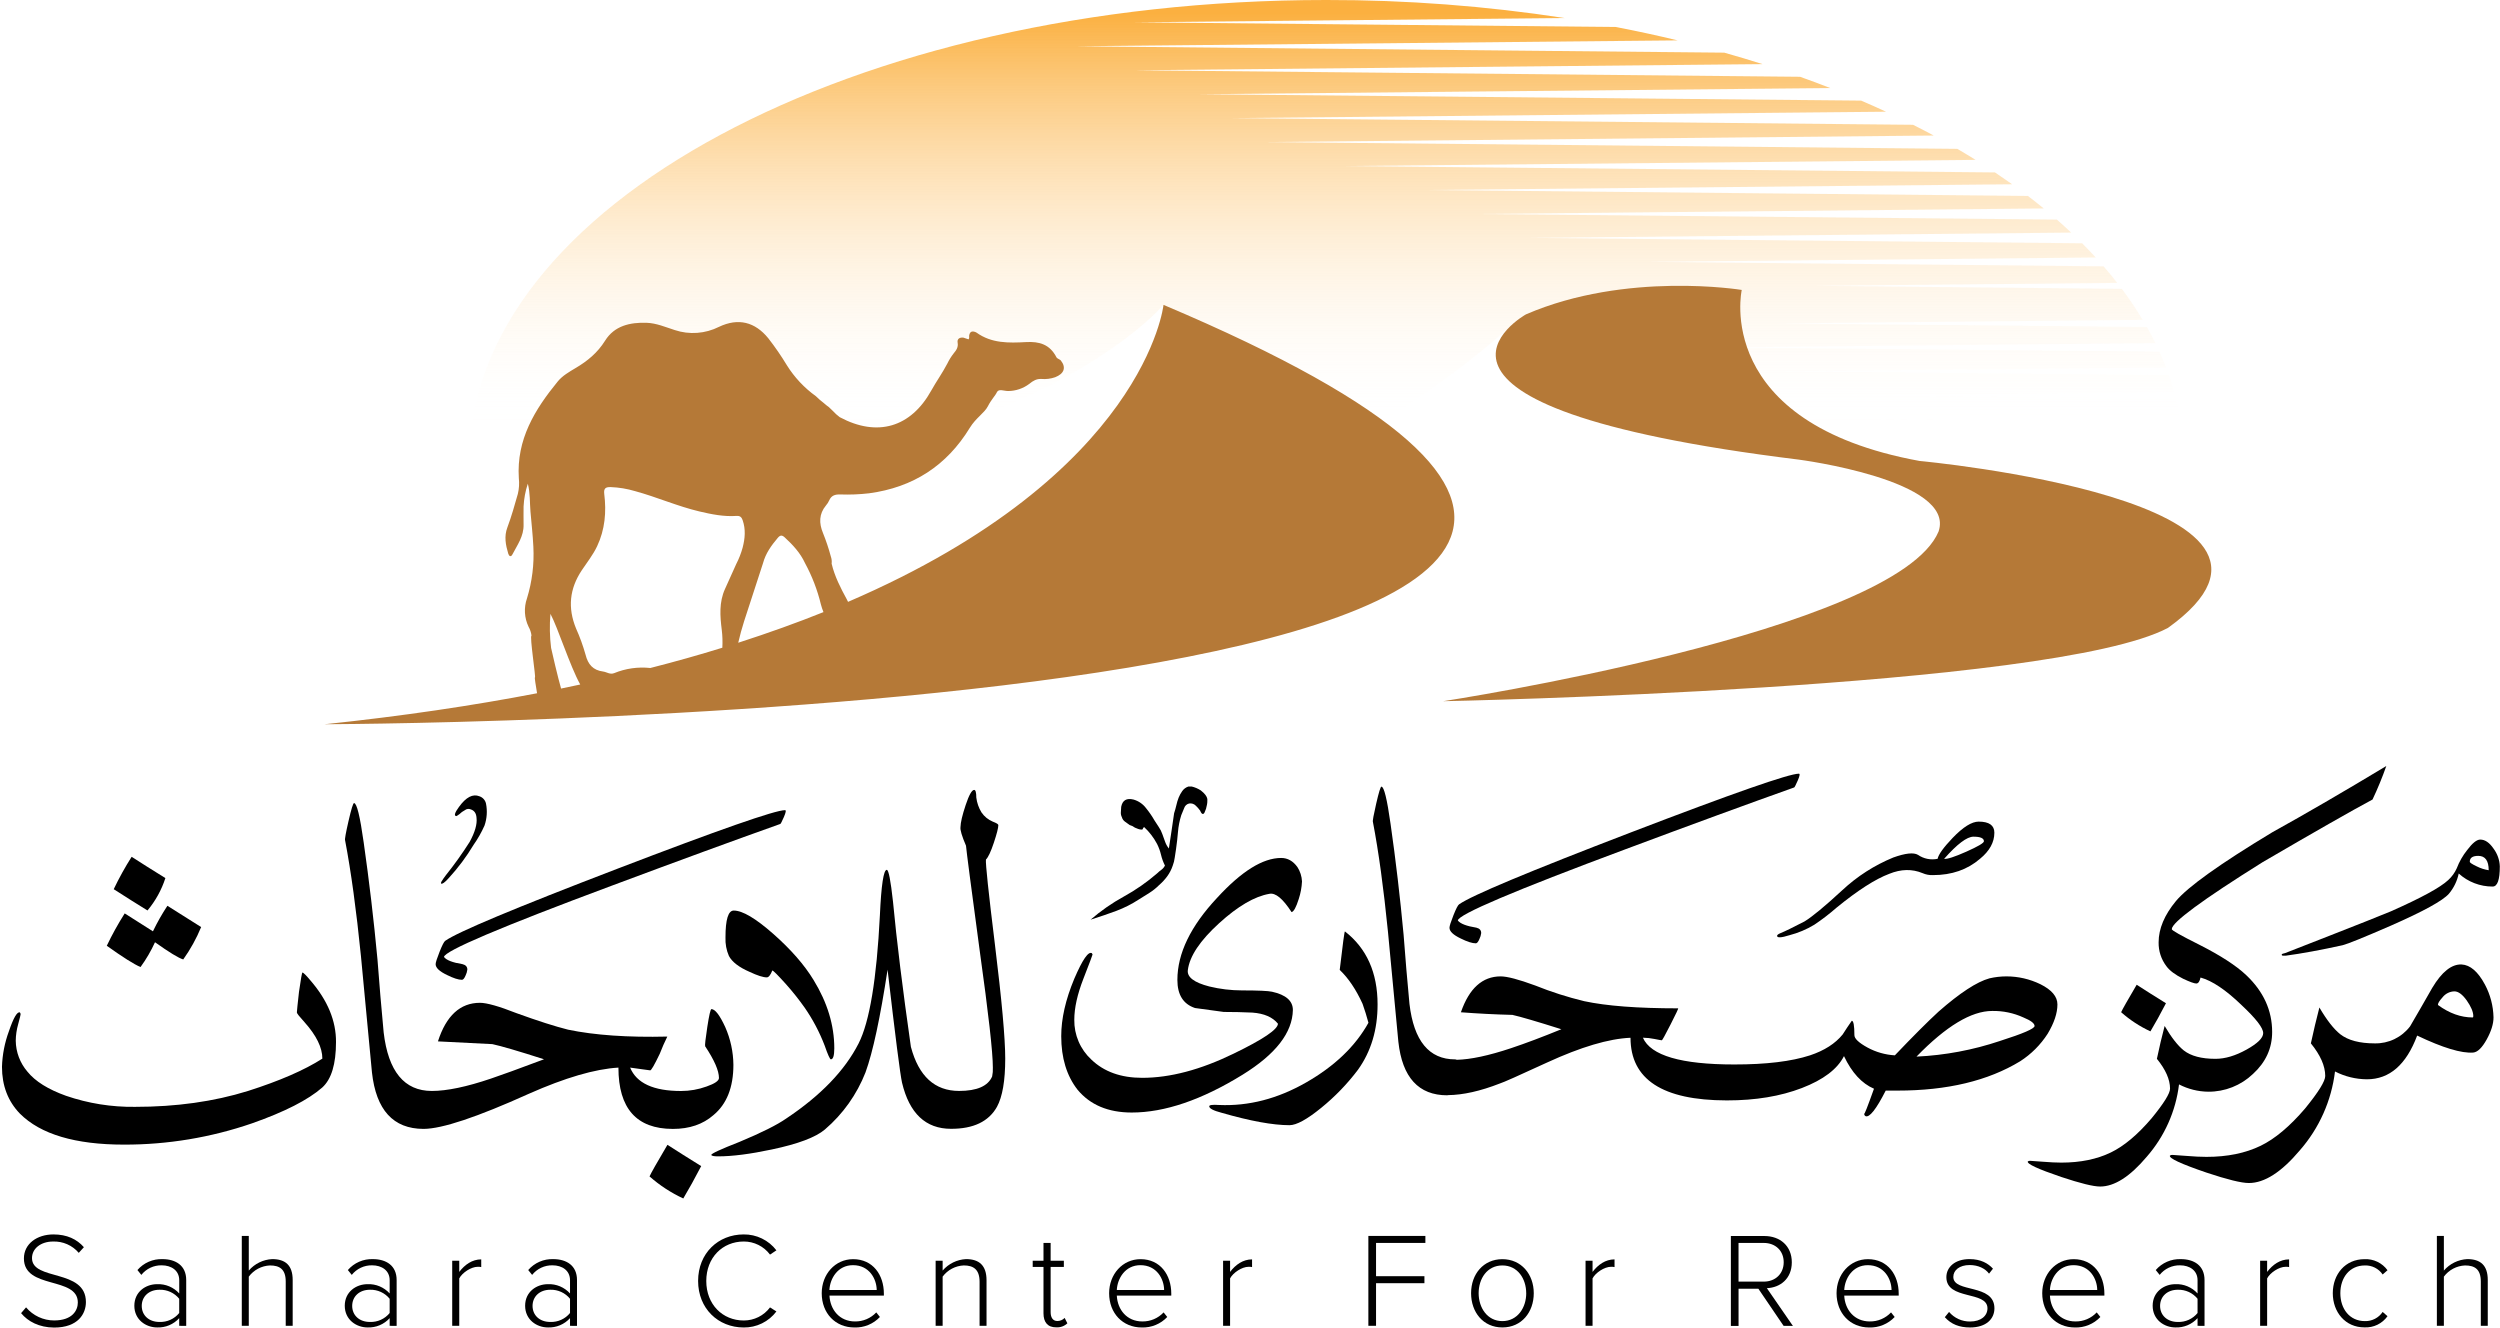 <svg width="1175" height="624" viewBox="0 0 1175 624" fill="none" xmlns="http://www.w3.org/2000/svg">
<path fill-rule="evenodd" clip-rule="evenodd" d="M996.52 242.16L1023.46 241.9C1024.22 238.43 1024.8 234.9 1025.26 231.42L972.34 230.9L1025.4 230.38C1025.78 227.12 1026.01 223.83 1026.13 220.53L934.85 219.64L1026.17 218.75C1026.17 217.99 1026.23 217.23 1026.23 216.47C1026.23 214.18 1026.14 211.9 1026.01 209.63L897.36 208.37L1025.85 207.1C1025.62 204.213 1025.29 201.343 1024.85 198.49L881.79 197.09L1024.39 195.69C1023.9 192.897 1023.3 190.117 1022.6 187.35L866.71 185.82L1021.81 184.3C1021.07 181.63 1020.23 178.98 1019.32 176.3L836.05 174.51L1018.05 172.73C1017.05 170.22 1016.05 167.73 1014.93 165.27L808.41 163.27L1013.05 161.27C1011.8 158.73 1010.47 156.207 1009.05 153.7L836.05 152.01L1007.05 150.33C1004.04 145.309 1000.78 140.445 997.27 135.76L853.1 134.35L995.1 132.96C993.06 130.34 990.92 127.747 988.68 125.18L774.51 123.08L984.99 121.02C982.93 118.78 980.807 116.557 978.62 114.35L719.31 111.81L973.46 109.32C971.273 107.26 969.027 105.223 966.72 103.21L693.85 100.58L960.54 97.97C958.12 95.97 955.643 94.01 953.11 92.09L669.66 89.31L945.72 86.61C943.053 84.73 940.36 82.873 937.64 81.04L632.17 78.04L928.53 75.14C925.72 73.39 922.84 71.66 919.93 69.96L594.68 66.77L908.85 63.7C905.67 61.987 902.43 60.303 899.13 58.65L579.13 55.51L886.44 52.51C882.6 50.73 878.697 48.99 874.73 47.29L564.05 44.29L860.24 41.39C855.58 39.57 850.86 37.8 846.05 36.09L533.4 33.03L828.4 30.14C822.507 28.267 816.507 26.47 810.4 24.75L505.7 21.75L788.46 18.98C778.987 16.687 769.32 14.59 759.46 12.69L533.37 10.48L735.37 8.48C698.309 2.788 660.865 -0.047 623.37 3.02253e-05C400.9 3.02253e-05 220.55 96.91 220.55 216.46C220.557 221.752 220.918 227.037 221.63 232.28C470.63 235.07 546.83 143.28 546.83 143.28L557.67 193.68L557.5 194.38C562.084 197.395 566.409 200.787 570.43 204.52C570.43 204.52 590.72 209.98 615.43 216.11C669.54 191.75 713.02 150.55 713.02 150.55C713.02 150.55 789.38 189.86 825.02 200.15L831.37 198.79L841.14 202.74C854.68 203.57 871.66 212.74 888.23 221.87C927.79 238 974.33 257.15 979.37 260.03C983.25 262.25 998.68 265.03 1014.91 267.54C1018.57 259.475 1021.39 251.058 1023.34 242.42L996.52 242.16Z" fill="url(#paint0_linear)"/>
<path d="M152.62 340.41C151.71 340.42 151.65 340.41 152.62 340.41V340.41Z" fill="url(#paint1_linear)"/>
<path d="M546.85 143.29C546.85 143.29 538.45 222.66 398.58 282.87C398.37 282.47 398.2 282.07 397.99 281.68C395.08 276.35 392.3 270.92 390.87 264.94C391.01 263.803 390.883 262.649 390.5 261.57C389.487 257.795 388.245 254.084 386.78 250.46C384.9 245.9 384.89 241.57 388.19 237.58C388.817 236.859 389.336 236.05 389.73 235.18C390.73 232.88 392.45 232.35 394.79 232.39C399.357 232.554 403.93 232.374 408.47 231.85C429.16 229.08 444.96 218.85 455.81 201.07C458.68 196.38 462.69 194.12 464.31 190.93C465.93 187.74 467.83 185.93 468.46 184.48C469.36 182.48 471.73 183.81 473.88 183.78C477.449 183.751 480.913 182.572 483.76 180.42C485.6 178.92 487.16 178.01 489.44 178.11C491.633 178.298 493.841 178.022 495.92 177.3C500.07 175.68 501.26 172.81 498.58 169.41C498.23 168.96 496.87 168.53 496.58 168.02C493.45 161.8 488.44 160.44 482.26 160.78C474.07 161.23 466.03 161.42 458.94 156.31C458.78 156.207 458.609 156.123 458.43 156.06C456.86 155.46 455.85 155.85 455.52 157.63C455.41 158.25 455.72 158.94 455.21 159.5C454.439 159.19 453.651 158.923 452.85 158.7C451.07 158.45 449.78 159.26 450.08 160.98C450.47 163.2 449.47 164.6 448.23 166.08C447.06 167.578 446.055 169.197 445.23 170.91C442.89 175.39 440.14 179.16 437.69 183.57C428.12 200.82 412.41 205.57 394.69 196.08C393.526 195.222 392.451 194.251 391.48 193.18C390.84 192.58 390.22 191.94 389.57 191.34C388.739 190.763 387.947 190.132 387.2 189.45C385.881 188.449 384.628 187.364 383.45 186.2C378.018 182.296 373.399 177.371 369.85 171.7C367.187 167.294 364.265 163.05 361.1 158.99C354.82 151.27 346.97 149.32 337.94 153.61C334.742 155.221 331.258 156.184 327.687 156.445C324.115 156.706 320.528 156.259 317.13 155.13C312.79 153.74 308.49 151.86 303.88 151.71C296.15 151.46 288.79 153.08 284.4 160.11C280.87 165.77 276.11 169.7 270.55 172.97C267.55 174.76 264.35 176.58 262.13 179.3C251.35 192.47 242.69 206.6 243.85 224.7C244.127 227.171 243.975 229.671 243.4 232.09C241.88 237.41 240.4 242.74 238.46 247.91C236.86 252.09 237.67 256.16 238.88 260.22C239.24 261.41 240.12 261.94 240.81 260.62C243.12 256.18 246.21 252.02 246.08 246.62C246.02 243.76 246.08 240.9 246.08 238.04C246.259 234.399 246.932 230.8 248.08 227.34C249.24 231.87 248.95 236.19 249.32 240.46C249.8 245.96 250.41 251.46 250.68 256.96C251.11 265.163 250.094 273.378 247.68 281.23C246.922 283.396 246.599 285.689 246.727 287.98C246.856 290.27 247.435 292.513 248.43 294.58C249.162 295.872 249.631 297.296 249.81 298.77C248.81 298.61 251.97 318.77 251.42 318.41C251.18 318.25 251.79 322.06 252.42 325.83C222.31 331.62 189.17 336.57 152.61 340.4C180.31 340.28 1001.01 335.19 546.85 143.29ZM365.55 252.8C366.68 251.46 367.55 251.41 368.79 252.55C372.63 256.08 376.15 259.86 378.36 264.67C381.672 270.773 384.176 277.281 385.81 284.03C386.134 285.276 386.542 286.499 387.03 287.69C374.657 292.663 361.303 297.463 346.97 302.09C347.743 298.71 348.66 295.353 349.72 292.02C352.65 282.89 355.66 273.78 358.63 264.66C359.85 260.08 362.54 256.36 365.55 252.8ZM273.45 268.01C275.92 264.3 278.73 260.8 280.65 256.72C284.34 248.89 285.05 240.61 284 232.18C283.65 229.37 284.79 228.9 287 228.93C290.902 229.08 294.769 229.722 298.51 230.84C308.7 233.61 318.39 237.93 328.68 240.37C334.44 241.73 340.22 242.9 346.17 242.48C347.91 242.36 348.57 243.16 349.04 244.48C350.55 248.79 350.15 253.1 349.04 257.39C348.31 260.051 347.304 262.628 346.04 265.08C344.28 268.98 342.54 272.87 340.77 276.77C337.91 283.04 338.41 289.59 339.24 296.14C339.569 298.89 339.656 301.664 339.5 304.43C328.773 307.763 317.49 310.94 305.65 313.96C299.87 313.337 294.026 314.169 288.65 316.38C286.65 317.15 285.19 315.84 283.46 315.62C278.76 315.02 276.35 312.31 275.21 307.7C274.027 303.488 272.533 299.371 270.74 295.38C266.76 285.7 267.66 276.7 273.46 268L273.45 268.01ZM259.02 304.59C258.357 299.255 258.253 293.866 258.71 288.51C262.25 295.13 267.85 312.96 272.71 321.72C269.71 322.36 266.78 323.01 263.71 323.62C262.48 319.53 259.09 305.12 259.03 304.58L259.02 304.59Z" fill="url(#paint2_linear)"/>
<path fill-rule="evenodd" clip-rule="evenodd" d="M818.62 136.27C818.62 136.27 804.62 198.79 902.19 216.65C902.19 216.65 1102.5 235.15 1018.93 295.12C964.71 323.83 678.27 329.57 678.27 329.57C678.27 329.57 891.34 297.04 911.12 249.83C919.42 225.59 845.41 216.02 845.41 216.02C640.05 190.74 717.19 147.76 717.19 147.76C764.4 127.34 818.62 136.27 818.62 136.27Z" fill="url(#paint3_linear)"/>
<path d="M9.91 617.18L12.25 614.46C13.865 616.385 15.882 617.932 18.159 618.995C20.436 620.057 22.918 620.609 25.43 620.61C34.11 620.61 36.58 615.79 36.58 612.18C36.58 599.76 11.24 606.18 11.24 591.46C11.24 584.55 17.45 580.18 25.11 580.18C31.45 580.18 36.11 582.4 39.43 586.18L37.02 588.84C35.537 587.096 33.678 585.71 31.582 584.789C29.486 583.867 27.208 583.433 24.92 583.52C19.28 583.52 15.04 586.75 15.04 591.31C15.04 602.14 40.38 596.19 40.38 611.96C40.38 617.41 36.77 623.96 25.38 623.96C18.4 623.9 13.14 621.11 9.91 617.18Z" fill="black"/>
<path d="M84.23 623.14V619.53C82.924 620.972 81.318 622.111 79.525 622.866C77.731 623.621 75.794 623.974 73.85 623.9C68.59 623.9 63.14 620.29 63.14 613.7C63.14 607.11 68.53 603.56 73.85 603.56C75.797 603.478 77.738 603.828 79.534 604.583C81.33 605.339 82.937 606.481 84.24 607.93V601.7C84.24 597.14 80.57 594.7 76 594.7C74.166 594.663 72.348 595.049 70.688 595.83C69.028 596.61 67.571 597.764 66.43 599.2L64.59 596.92C66.045 595.238 67.858 593.904 69.897 593.016C71.936 592.128 74.148 591.709 76.37 591.79C82.58 591.79 87.52 594.79 87.52 601.61V623.15L84.23 623.14ZM84.23 617.14V610.42C83.117 609.05 81.704 607.956 80.1 607.22C78.496 606.485 76.744 606.129 74.98 606.18C69.91 606.18 66.62 609.41 66.62 613.78C66.62 618.15 69.91 621.32 74.98 621.32C76.741 621.38 78.492 621.032 80.097 620.303C81.701 619.575 83.116 618.485 84.23 617.12V617.14Z" fill="black"/>
<path d="M134.29 623.14V602.3C134.29 596.41 131.29 594.76 126.88 594.76C124.935 594.842 123.032 595.357 121.311 596.267C119.59 597.177 118.093 598.459 116.93 600.02V623.14H113.64V580.88H116.93V597.16C118.302 595.564 119.985 594.263 121.877 593.338C123.768 592.414 125.827 591.883 127.93 591.78C134.14 591.78 137.56 594.69 137.56 601.6V623.14H134.29Z" fill="black"/>
<path d="M183.14 623.14V619.53C181.833 620.974 180.225 622.113 178.43 622.868C176.635 623.623 174.696 623.975 172.75 623.9C167.49 623.9 162.04 620.29 162.04 613.7C162.04 607.11 167.43 603.56 172.75 603.56C174.697 603.479 176.637 603.829 178.433 604.584C180.229 605.34 181.836 606.482 183.14 607.93V601.7C183.14 597.14 179.47 594.7 174.9 594.7C173.066 594.663 171.248 595.049 169.588 595.83C167.928 596.61 166.471 597.764 165.33 599.2L163.49 596.92C164.945 595.238 166.758 593.904 168.797 593.016C170.836 592.128 173.048 591.709 175.27 591.79C181.48 591.79 186.42 594.79 186.42 601.61V623.15L183.14 623.14ZM183.14 617.14V610.42C182.027 609.05 180.614 607.956 179.01 607.22C177.406 606.485 175.654 606.129 173.89 606.18C168.82 606.18 165.53 609.41 165.53 613.78C165.53 618.15 168.82 621.32 173.89 621.32C175.651 621.38 177.402 621.032 179.007 620.303C180.611 619.575 182.026 618.485 183.14 617.12V617.14Z" fill="black"/>
<path d="M212.54 623.14V592.54H215.85V597.8C218.45 594.38 221.93 591.91 226.18 591.91V595.52C225.637 595.412 225.083 595.368 224.53 595.39C221.43 595.39 217.24 598.18 215.85 600.84V623.14H212.54Z" fill="black"/>
<path d="M267.91 623.14V619.53C266.603 620.974 264.995 622.113 263.2 622.868C261.405 623.623 259.466 623.975 257.52 623.9C252.26 623.9 246.81 620.29 246.81 613.7C246.81 607.11 252.2 603.56 257.52 603.56C259.467 603.479 261.407 603.829 263.203 604.584C264.999 605.34 266.606 606.482 267.91 607.93V601.7C267.91 597.14 264.24 594.7 259.67 594.7C257.836 594.663 256.018 595.049 254.358 595.83C252.698 596.61 251.241 597.764 250.1 599.2L248.26 596.92C249.715 595.238 251.528 593.904 253.567 593.016C255.606 592.128 257.818 591.709 260.04 591.79C266.25 591.79 271.19 594.79 271.19 601.61V623.15L267.91 623.14ZM267.91 617.14V610.42C266.797 609.05 265.384 607.956 263.78 607.22C262.176 606.485 260.424 606.129 258.66 606.18C253.59 606.18 250.3 609.41 250.3 613.78C250.3 618.15 253.59 621.32 258.66 621.32C260.421 621.38 262.172 621.032 263.777 620.303C265.381 619.575 266.796 618.485 267.91 617.12V617.14Z" fill="black"/>
<path d="M328.11 602.04C328.11 589.04 337.55 580.18 349.52 580.18C352.491 580.141 355.429 580.797 358.102 582.096C360.774 583.395 363.105 585.3 364.91 587.66L361.91 589.66C360.474 587.742 358.609 586.187 356.465 585.119C354.32 584.051 351.956 583.5 349.56 583.51C339.61 583.51 331.95 591.05 331.95 602.07C331.95 613.09 339.62 620.63 349.56 620.63C351.956 620.64 354.32 620.089 356.465 619.021C358.609 617.953 360.474 616.398 361.91 614.48L364.91 616.38C363.118 618.758 360.791 620.68 358.117 621.99C355.443 623.3 352.497 623.961 349.52 623.92C337.55 623.9 328.11 615.03 328.11 602.04Z" fill="black"/>
<path d="M386.21 607.81C386.21 598.94 392.48 591.81 400.97 591.81C410.28 591.81 415.42 599.22 415.42 608.03V608.92H389.85C390.17 615.57 394.6 621.08 401.85 621.08C403.721 621.106 405.576 620.742 407.298 620.01C409.02 619.278 410.57 618.195 411.85 616.83L413.56 618.98C412.024 620.607 410.16 621.889 408.091 622.741C406.022 623.592 403.796 623.994 401.56 623.92C392.61 623.9 386.21 617.25 386.21 607.81ZM400.91 594.63C393.69 594.63 390.08 600.97 389.82 606.29H412.06C411.99 601.09 408.57 594.63 400.91 594.63V594.63Z" fill="black"/>
<path d="M460.4 623.14V602.42C460.4 596.53 457.4 594.75 452.99 594.75C451.045 594.832 449.142 595.347 447.421 596.257C445.7 597.167 444.203 598.449 443.04 600.01V623.13H439.75V592.53H443.04V597.16C444.412 595.564 446.095 594.263 447.987 593.338C449.878 592.414 451.937 591.883 454.04 591.78C460.25 591.78 463.67 594.78 463.67 601.73V623.14H460.4Z" fill="black"/>
<path d="M490.44 617.25V595.46H485.37V592.55H490.44V584.19H493.8V592.55H500.01V595.46H493.8V616.7C493.8 619.17 494.8 620.88 496.97 620.88C497.609 620.878 498.24 620.747 498.828 620.496C499.415 620.246 499.946 619.879 500.39 619.42L501.66 621.95C500.972 622.61 500.155 623.119 499.26 623.446C498.364 623.773 497.411 623.911 496.46 623.85C492.4 623.9 490.44 621.43 490.44 617.25Z" fill="black"/>
<path d="M521.29 607.81C521.29 598.94 527.56 591.81 536.05 591.81C545.36 591.81 550.5 599.22 550.5 608.03V608.92H524.9C525.22 615.57 529.65 621.08 536.9 621.08C538.771 621.106 540.626 620.742 542.348 620.01C544.07 619.278 545.62 618.195 546.9 616.83L548.61 618.98C547.074 620.607 545.21 621.889 543.141 622.741C541.072 623.592 538.846 623.994 536.61 623.92C527.69 623.9 521.29 617.25 521.29 607.81ZM535.99 594.63C528.77 594.63 525.16 600.97 524.9 606.29H547.14C547.08 601.09 543.66 594.63 535.99 594.63V594.63Z" fill="black"/>
<path d="M574.85 623.14V592.54H578.14V597.8C580.74 594.38 584.22 591.91 588.47 591.91V595.52C587.927 595.412 587.373 595.368 586.82 595.39C583.72 595.39 579.53 598.18 578.14 600.84V623.14H574.85Z" fill="black"/>
<path d="M643.13 623.14V580.88H669.93V584.17H646.74V599.82H669.48V603.11H646.74V623.11L643.13 623.14Z" fill="black"/>
<path d="M691.41 607.81C691.41 598.88 697.18 591.81 706.11 591.81C715.04 591.81 720.87 598.91 720.87 607.81C720.87 616.71 715.17 623.9 706.11 623.9C697.05 623.9 691.41 616.7 691.41 607.81ZM717.32 607.81C717.32 601.03 713.32 594.76 706.11 594.76C698.9 594.76 694.96 601.03 694.96 607.81C694.96 614.59 699.01 620.92 706.11 620.92C713.21 620.92 717.33 614.65 717.33 607.81H717.32Z" fill="black"/>
<path d="M745.21 623.14V592.54H748.5V597.8C751.1 594.38 754.58 591.91 758.83 591.91V595.52C758.287 595.412 757.733 595.368 757.18 595.39C754.07 595.39 749.89 598.18 748.5 600.84V623.14H745.21Z" fill="black"/>
<path d="M838.28 623.14L826.43 605.7H817.12V623.19H813.51V580.93H829.29C836.58 580.93 842.15 585.56 842.15 593.28C842.15 601 836.7 605.19 830.43 605.44L842.66 623.18L838.28 623.14ZM838.34 593.24C838.34 587.92 834.54 584.18 828.96 584.18H817.11V602.36H828.96C834.54 602.36 838.34 598.56 838.34 593.24Z" fill="black"/>
<path d="M863.18 607.81C863.18 598.94 869.45 591.81 877.94 591.81C887.25 591.81 892.39 599.22 892.39 608.03V608.92H866.79C867.11 615.57 871.54 621.08 878.79 621.08C880.661 621.106 882.516 620.742 884.238 620.01C885.96 619.278 887.51 618.195 888.79 616.83L890.5 618.98C888.964 620.607 887.1 621.889 885.031 622.741C882.962 623.592 880.736 623.994 878.5 623.92C869.58 623.9 863.18 617.25 863.18 607.81ZM877.88 594.63C870.66 594.63 867.05 600.97 866.79 606.29H889.03C888.97 601.09 885.55 594.63 877.85 594.63H877.88Z" fill="black"/>
<path d="M914.06 619.08L916.06 616.61C917.274 618.042 918.789 619.187 920.497 619.965C922.205 620.743 924.063 621.134 925.94 621.11C931.07 621.11 934.11 618.45 934.11 614.9C934.11 606.54 914.79 611.23 914.79 600.27C914.79 595.58 918.79 591.78 925.69 591.78C930.95 591.78 934.43 593.78 936.69 596.28L934.85 598.62C933.08 596.21 929.78 594.57 925.73 594.57C920.98 594.57 918.06 596.98 918.06 600.15C918.06 607.82 937.38 603.15 937.38 614.91C937.38 619.85 933.58 623.91 925.91 623.91C920.9 623.9 917.1 622.44 914.06 619.08Z" fill="black"/>
<path d="M959.85 607.81C959.85 598.94 966.12 591.81 974.61 591.81C983.92 591.81 989.06 599.22 989.06 608.03V608.92H963.46C963.78 615.57 968.21 621.08 975.46 621.08C977.331 621.106 979.186 620.742 980.908 620.01C982.63 619.278 984.18 618.195 985.46 616.83L987.17 618.98C985.634 620.607 983.77 621.889 981.701 622.741C979.632 623.592 977.406 623.994 975.17 623.92C966.27 623.9 959.85 617.25 959.85 607.81ZM974.55 594.63C967.33 594.63 963.72 600.97 963.46 606.29H985.7C985.66 601.09 982.23 594.63 974.57 594.63H974.55Z" fill="black"/>
<path d="M1032.85 623.14V619.53C1031.54 620.973 1029.93 622.112 1028.14 622.867C1026.34 623.622 1024.41 623.975 1022.46 623.9C1017.2 623.9 1011.75 620.29 1011.75 613.7C1011.75 607.11 1017.13 603.56 1022.46 603.56C1024.41 603.479 1026.35 603.829 1028.14 604.584C1029.94 605.34 1031.55 606.482 1032.85 607.93V601.7C1032.85 597.14 1029.17 594.7 1024.61 594.7C1022.78 594.662 1020.96 595.048 1019.3 595.829C1017.64 596.609 1016.18 597.763 1015.04 599.2L1013.2 596.92C1014.65 595.238 1016.47 593.904 1018.51 593.016C1020.55 592.128 1022.76 591.709 1024.98 591.79C1031.19 591.79 1036.13 594.79 1036.13 601.61V623.15L1032.85 623.14ZM1032.85 617.14V610.42C1031.74 609.05 1030.32 607.956 1028.72 607.22C1027.12 606.485 1025.36 606.129 1023.6 606.18C1018.53 606.18 1015.24 609.41 1015.24 613.78C1015.24 618.15 1018.54 621.32 1023.6 621.32C1025.36 621.38 1027.11 621.032 1028.72 620.303C1030.32 619.575 1031.74 618.485 1032.85 617.12V617.14Z" fill="black"/>
<path d="M1062.26 623.14V592.54H1065.55V597.8C1068.15 594.38 1071.63 591.91 1075.88 591.91V595.52C1075.34 595.412 1074.78 595.368 1074.23 595.39C1071.13 595.39 1066.94 598.18 1065.55 600.84V623.14H1062.26Z" fill="black"/>
<path d="M1096.41 607.81C1096.41 598.88 1102.3 591.81 1111.3 591.81C1113.39 591.709 1115.48 592.132 1117.37 593.04C1119.26 593.948 1120.9 595.312 1122.13 597.01L1119.85 599.01C1118.93 597.651 1117.68 596.548 1116.22 595.805C1114.76 595.062 1113.13 594.702 1111.49 594.76C1104.33 594.76 1099.96 600.46 1099.96 607.81C1099.96 615.16 1104.33 620.92 1111.49 620.92C1113.13 620.966 1114.76 620.595 1116.22 619.841C1117.69 619.087 1118.93 617.976 1119.85 616.61L1122.13 618.61C1120.91 620.326 1119.28 621.708 1117.39 622.627C1115.5 623.547 1113.4 623.974 1111.3 623.87C1102.31 623.9 1096.41 616.7 1096.41 607.81Z" fill="black"/>
<path d="M1165.98 623.14V602.3C1165.98 596.41 1162.98 594.76 1158.57 594.76C1156.62 594.842 1154.72 595.357 1153 596.267C1151.28 597.177 1149.78 598.459 1148.62 600.02V623.14H1145.33V580.88H1148.62V597.16C1149.99 595.564 1151.68 594.263 1153.57 593.338C1155.46 592.414 1157.52 591.883 1159.62 591.78C1165.83 591.78 1169.25 594.69 1169.25 601.6V623.14H1165.98Z" fill="black"/>
<path d="M1162.45 494.7C1164.48 494.493 1166.58 492.45 1168.73 488.57C1170.88 484.69 1171.96 481.213 1171.95 478.14C1171.83 472.788 1170.46 467.538 1167.95 462.81C1164.68 456.677 1161.01 453.507 1156.95 453.3C1152.25 453.107 1147.65 456.773 1143.15 464.3C1139.67 470.433 1136.2 476.463 1132.73 482.39C1130.79 484.931 1128.28 486.98 1125.41 488.37C1122.53 489.76 1119.36 490.452 1116.17 490.39C1109.02 490.39 1103.6 488.957 1099.92 486.09C1096.85 483.637 1093.58 479.447 1090.11 473.52C1088.68 479.033 1087.35 484.653 1086.11 490.38C1090.6 495.9 1092.85 501.01 1092.86 505.71C1092.86 508.157 1089.69 513.267 1083.35 521.04C1076.19 529.413 1069.24 535.24 1062.5 538.52C1055.34 541.993 1046.85 543.73 1037.04 543.73C1034.37 543.73 1031.21 543.577 1027.54 543.27C1023.87 542.963 1021.73 542.81 1021.1 542.81C1020.67 542.758 1020.23 542.868 1019.87 543.12C1019.26 544.34 1024.98 547.007 1037.04 551.12C1046.85 554.393 1053.5 556.027 1056.97 556.02C1064.3 556.02 1072.28 550.91 1080.89 540.69C1090.02 530.271 1095.79 517.341 1097.45 503.59C1102.09 505.975 1107.23 507.235 1112.45 507.27C1123.07 507.27 1130.94 500.42 1136.06 486.72C1148.13 492.48 1156.92 495.14 1162.45 494.7ZM1148.03 468.7C1148.69 467.862 1149.53 467.18 1150.49 466.703C1151.44 466.226 1152.49 465.966 1153.56 465.94C1155.4 465.94 1157.34 467.37 1159.38 470.23C1161.38 473.1 1162.45 475.55 1162.45 477.59C1162.45 478.01 1162.34 478.2 1162.14 478.2C1156.62 478.2 1151.2 476.26 1145.89 472.38C1145.68 471.7 1146.39 470.52 1148.03 468.7Z" fill="black"/>
<path d="M962.39 485.88C965.457 480.773 966.99 476.173 966.99 472.08C966.99 468.4 964.323 465.233 958.99 462.58C954.021 460.159 948.567 458.9 943.04 458.9C940.347 458.902 937.663 459.211 935.04 459.82C929.107 461.46 921.133 466.673 911.12 475.46C906.007 480.167 899.16 487.017 890.58 496.01C886.068 495.747 881.67 494.491 877.7 492.33C873.607 490.083 871.563 488.14 871.57 486.5C871.57 482.01 871.15 479.76 870.34 479.76C868.907 481.807 867.477 483.953 866.05 486.2C862.563 490.493 857.453 493.763 850.72 496.01C841.927 498.877 830.07 500.307 815.15 500.3H815.09C790.143 500.3 775.833 496.107 772.16 487.72C774.015 487.744 775.864 487.948 777.68 488.33C779.68 488.74 780.84 488.94 781.06 488.94C781.28 488.94 782.64 486.44 785.2 481.43C787.76 476.42 788.93 473.92 788.72 473.92C769.713 473.92 754.997 472.797 744.57 470.55C736.735 468.659 729.048 466.199 721.57 463.19C713.803 460.33 708.387 458.9 705.32 458.9C696.74 458.9 690.507 464.523 686.62 475.77C694.62 476.383 702.693 476.793 710.84 477C714.52 477.813 722.187 480.06 733.84 483.74C724.84 487.42 716.97 490.383 710.23 492.63C699.63 496.17 691.15 497.96 684.69 498.1C684.448 497.987 684.186 497.923 683.92 497.91C671.653 497.91 664.497 489.22 662.45 471.84C661.423 461.007 660.503 450.17 659.69 439.33C658.057 421.75 656.013 404.373 653.56 387.2C651.92 375.547 650.49 369.72 649.27 369.72C648.85 369.72 648.04 372.38 646.81 377.72C645.58 383.06 645.07 385.9 645.27 386.31C647.937 400.203 650.29 417.373 652.33 437.82C653.957 455.2 655.59 472.473 657.23 489.64C659.07 506.407 666.737 514.79 680.23 514.79C680.338 514.772 680.445 514.745 680.55 514.71C687.62 514.64 695.76 512.83 705.01 509.21C706.437 508.803 713.797 505.533 727.09 499.4C743.037 492.067 756.12 488.183 766.34 487.75C766.34 507.323 781.38 517.137 811.46 517.19H811.76C825.093 517.19 836.803 515.25 846.89 511.37C856.977 507.49 863.57 502.49 866.67 496.37C870.343 504.143 875.043 509.253 880.77 511.7C877.71 520.28 876.18 524.163 876.18 523.35C876.148 523.592 876.189 523.839 876.297 524.058C876.406 524.277 876.577 524.459 876.79 524.58C878.63 525.393 881.797 521.393 886.29 512.58H891.85C915.183 512.58 934.4 507.98 949.5 498.78C954.67 495.451 959.065 491.052 962.39 485.88V485.88ZM940 489.25C927.32 493.508 914.111 495.985 900.75 496.61C914.65 482.303 926.507 475.15 936.32 475.15C941.395 475.058 946.425 476.107 951.04 478.22C954.513 479.653 956.25 480.987 956.25 482.22C956.25 483.453 950.83 485.797 939.99 489.25H940Z" fill="black"/>
<path d="M632.12 437.77C631.913 437.563 631.097 443.593 629.67 455.86C633.757 459.747 637.337 465.063 640.41 471.81C641.43 474.677 642.35 477.64 643.17 480.7C637.037 491.74 627.273 501.093 613.88 508.76C600.487 516.427 586.84 519.953 572.94 519.34C569.88 519.13 568.34 519.34 568.34 519.95C568.34 520.97 570.283 521.99 574.17 523.01C587.657 526.897 598.287 528.84 606.06 528.84C609.327 528.84 614.287 526.13 620.94 520.71C627.421 515.456 633.237 509.432 638.26 502.77C644.4 494.183 647.467 483.96 647.46 472.1C647.46 457.167 642.347 445.723 632.12 437.77Z" fill="black"/>
<path d="M607.65 474.7C607.65 470.407 604.38 467.543 597.84 466.11C596 465.703 591.297 465.497 583.73 465.49C578.565 465.484 573.42 464.866 568.4 463.65C561.24 461.81 557.867 459.253 558.28 455.98C559.093 449.44 564 442.08 573 433.9C581.787 425.9 589.657 421.3 596.61 420.1C599.463 419.487 602.937 422.35 607.03 428.69C608.05 428.49 609.173 426.443 610.4 422.55C611.284 419.875 611.801 417.093 611.94 414.28C611.83 411.88 611.088 409.552 609.79 407.53C607.743 404.67 605.19 403.24 602.13 403.24C593.543 403.24 583.527 409.473 572.08 421.94C559.607 435.233 553.37 448.113 553.37 460.58C553.37 467.533 556.13 471.93 561.65 473.77L575.14 475.61C579.633 475.61 584.13 475.713 588.63 475.92C594.15 476.33 598.14 478.06 600.63 481.13C600.63 483.797 593.677 488.497 579.77 495.23C564.23 502.797 549.92 506.58 536.84 506.58C526.84 506.58 518.867 503.717 512.92 497.99C510.346 495.609 508.304 492.712 506.925 489.488C505.547 486.264 504.863 482.786 504.92 479.28C504.92 473.767 506.35 467.33 509.21 459.97C512.07 452.61 513.5 448.827 513.5 448.62L513.19 448.01C511.55 446.99 508.79 450.99 504.91 460.01C500.817 469.823 498.773 478.823 498.78 487.01C498.78 497.23 501.333 505.613 506.44 512.16C512.367 519.307 520.85 522.883 531.89 522.89C547.423 522.89 564.8 516.963 584.02 505.11C599.567 495.503 607.443 485.367 607.65 474.7Z" fill="black"/>
<path d="M686.58 441.11C689.587 442.61 691.937 443.36 693.63 443.36C694.19 443.36 694.76 442.7 695.32 441.36C695.761 440.479 696.045 439.528 696.16 438.55C696.16 437.217 695.41 436.37 693.91 436.01C689.243 435.263 686.333 434.137 685.18 432.63C685.367 429.81 711.663 418.637 764.07 399.11C795.25 387.463 821.64 377.797 843.24 370.11C843.42 370.11 843.99 369.03 844.93 366.87C845.87 364.71 846.06 363.63 845.49 363.63C840.823 363.63 814.49 372.833 766.49 391.24C718.49 409.647 691.583 420.913 685.77 425.04C685.21 425.413 684.317 427.15 683.09 430.25C681.863 433.35 681.253 435.277 681.26 436.03C681.24 437.723 683.013 439.417 686.58 441.11Z" fill="black"/>
<path d="M210.12 458.26C213.12 459.76 215.453 460.51 217.12 460.51C217.68 460.51 218.24 459.85 218.81 458.51C219.25 457.629 219.534 456.678 219.65 455.7C219.65 454.39 218.9 453.54 217.4 453.16C212.733 452.413 209.823 451.287 208.67 449.78C208.857 446.96 235.153 435.787 287.56 416.26C318.733 404.613 345.123 394.947 366.73 387.26C366.91 387.26 367.48 386.18 368.42 384.02C369.36 381.86 369.54 380.77 368.98 380.77C364.313 380.77 337.98 389.973 289.98 408.38C241.98 426.787 215.073 438.053 209.26 442.18C208.7 442.553 207.807 444.29 206.58 447.39C205.353 450.49 204.743 452.413 204.75 453.16C204.76 454.88 206.54 456.56 210.12 458.26Z" fill="black"/>
<path d="M210.91 412.7C215.318 407.901 219.228 402.667 222.58 397.08C224.588 394.224 226.313 391.18 227.73 387.99C228.868 384.678 229.106 381.124 228.42 377.69C228.249 376.897 227.874 376.163 227.332 375.56C226.79 374.956 226.1 374.505 225.33 374.25C222.243 372.99 219.04 374.657 215.72 379.25C213.773 381.917 213.317 383.347 214.35 383.54C214.46 383.66 214.98 383.37 215.89 382.68C216.65 381.926 217.52 381.292 218.47 380.8C218.872 380.467 219.361 380.258 219.88 380.198C220.398 380.137 220.922 380.229 221.39 380.46C222.99 381.027 223.85 382.343 223.97 384.41C224.317 387.383 223.23 391.16 220.71 395.74C217.278 401.147 213.553 406.361 209.55 411.36C208.744 412.403 208 413.491 207.32 414.62V415.31C207.85 415.61 209.08 414.76 210.91 412.7Z" fill="black"/>
<path d="M1074.01 447.95C1073.01 448.16 1072.48 448.36 1072.48 448.56C1072.27 448.77 1072.38 448.97 1072.79 449.17H1074.32C1081.88 448.15 1090.77 446.513 1101 444.26C1103.45 443.647 1111.02 440.58 1123.7 435.06C1139.03 428.32 1148.13 423.32 1150.99 420.06C1153.29 417.32 1154.87 414.053 1155.6 410.55C1159.96 414.509 1165.65 416.695 1171.54 416.68C1173.79 416.68 1174.92 413.51 1174.91 407.17C1174.8 404.183 1173.78 401.3 1172 398.9C1170.06 396.033 1167.97 394.6 1165.72 394.6C1164.08 394.6 1162.04 396.24 1159.58 399.51C1157.51 402.099 1155.86 404.994 1154.68 408.09C1153.74 410.19 1152.38 412.073 1150.68 413.62C1147 417.093 1138 422 1123.68 428.34C1117.75 430.787 1108.24 434.567 1095.16 439.68C1083.72 444.173 1076.67 446.93 1074.01 447.95ZM1164.78 402.26C1168.05 402.26 1169.68 404.51 1169.69 409.01C1167.71 408.704 1165.8 408.082 1164.02 407.17C1161.87 406.15 1160.8 405.437 1160.8 405.03C1160.79 403.183 1162.12 402.26 1164.78 402.26Z" fill="black"/>
<path d="M835.23 439.85C835.23 440.85 837.17 440.77 841.05 439.55C845.152 438.489 849.076 436.835 852.7 434.64C856.346 432.202 859.83 429.53 863.13 426.64C873.13 418.467 881.41 413.15 887.97 410.69C893.49 408.443 898.703 408.34 903.61 410.38C905.154 411.059 906.834 411.374 908.52 411.3C917.307 411.3 924.667 408.747 930.6 403.64C935.1 399.96 937.35 395.873 937.35 391.38C937.35 387.907 934.897 386.167 929.99 386.16C926.717 386.16 922.63 388.717 917.73 393.83C913.437 398.33 911.087 401.6 910.68 403.64C909.102 403.972 907.473 403.98 905.891 403.664C904.31 403.348 902.809 402.714 901.48 401.8C899.433 400.567 895.55 400.977 889.83 403.03C880.999 406.658 872.895 411.852 865.91 418.36C857.723 425.933 851.793 430.84 848.12 433.08C842.6 435.95 838.81 437.79 836.77 438.6C835.74 439.04 835.23 439.44 835.23 439.85ZM927.53 393.24C930.803 393.24 932.44 393.957 932.44 395.39C932.44 396.203 929.68 397.837 924.16 400.29C918.64 402.743 915.163 403.867 913.73 403.66C919.863 396.713 924.463 393.24 927.53 393.24V393.24Z" fill="black"/>
<path d="M543.85 410.48C539.033 414.648 533.791 418.299 528.21 421.37C522.629 424.437 517.387 428.084 512.57 432.25C517.063 430.823 521.1 429.443 524.68 428.11C528.392 426.715 531.94 424.918 535.26 422.75L540.17 419.68C541.838 418.632 543.382 417.398 544.77 416C546.201 414.771 547.486 413.382 548.6 411.86C549.726 410.32 550.603 408.612 551.2 406.8C551.65 405.614 551.959 404.379 552.12 403.12C552.32 401.7 552.53 400.36 552.73 399.12C553.137 396.26 553.443 393.55 553.65 390.99C553.872 388.335 554.385 385.713 555.18 383.17C555.59 382.17 556.05 381.02 556.56 379.8C556.725 379.273 557.023 378.798 557.426 378.421C557.829 378.045 558.323 377.779 558.86 377.65C559.443 377.543 560.044 377.586 560.607 377.773C561.17 377.96 561.676 378.286 562.08 378.72C562.817 379.423 563.486 380.193 564.08 381.02C564.49 382.02 564.9 382.56 565.31 382.56C565.72 382.56 566.02 382.25 566.23 381.64C566.395 381.112 566.599 380.598 566.84 380.1C567.04 379.29 567.2 378.62 567.3 378.1C567.405 377.546 567.455 376.984 567.45 376.42V375.5C567.243 374.273 566.22 372.94 564.38 371.5C563.065 370.647 561.614 370.025 560.09 369.66H558.56C557.381 370.039 556.359 370.794 555.65 371.81C554.973 372.761 554.409 373.788 553.97 374.87C553.523 376.017 553.165 377.197 552.9 378.4C552.59 379.73 552.24 381 551.83 382.23C551.42 385.1 551.01 387.9 550.6 390.67C550.19 393.44 549.78 396.14 549.37 398.8C548.561 397.795 547.938 396.654 547.53 395.43C547.117 394.21 546.71 393.087 546.31 392.06C545.912 390.861 545.343 389.726 544.62 388.69C543.9 387.67 543.233 386.647 542.62 385.62C541.449 383.573 540.111 381.627 538.62 379.8C537.16 377.872 535.115 376.468 532.79 375.8C529.517 374.98 527.577 376.103 526.97 379.17C526.959 379.939 526.909 380.706 526.82 381.47C526.709 382.366 526.869 383.276 527.28 384.08C527.52 384.955 528.062 385.717 528.81 386.23C529.62 386.84 530.34 387.36 530.96 387.77C531.85 388.009 532.683 388.424 533.41 388.99C533.908 389.233 534.423 389.44 534.95 389.61C535.442 389.788 535.958 389.889 536.48 389.91C536.89 389.91 537.1 389.81 537.1 389.61C537.1 389.41 537.3 389.1 537.71 388.69C540.193 390.989 542.266 393.694 543.84 396.69C544.643 398.302 545.26 399.999 545.68 401.75C546.095 403.502 546.713 405.2 547.52 406.81C547.133 407.605 546.556 408.292 545.84 408.81C545.132 409.311 544.466 409.869 543.85 410.48V410.48Z" fill="black"/>
<path d="M1018 471.53C1012.56 468.17 1008 465.26 1004.24 462.83C999.927 470.163 997.49 474.467 996.93 475.74C1001.06 479.394 1005.7 482.426 1010.7 484.74C1012.95 480.993 1015.38 476.59 1018 471.53Z" fill="black"/>
<path d="M1037.85 513.1C1045.66 513.162 1053.19 510.186 1058.85 504.8C1064.9 499.287 1067.92 492.69 1067.91 485.01C1067.91 474.903 1063.85 466.01 1055.74 458.33C1051.01 453.843 1043.64 449.07 1033.65 444.01C1025.04 439.71 1020.74 437.277 1020.73 436.71C1020.73 433.53 1034.95 423.043 1063.38 405.25C1087.75 391.03 1104.98 381.203 1115.09 375.77C1117.52 370.638 1119.68 365.385 1121.56 360.03C1101.35 372.203 1083.46 382.597 1067.91 391.21C1043.39 406.003 1028.32 416.767 1022.69 423.5C1017.27 430.053 1014.56 436.513 1014.55 442.88C1014.47 446.929 1015.76 450.887 1018.21 454.11C1019.7 456.17 1022.32 458.137 1026.07 460.01C1029.25 461.51 1031.33 462.25 1032.25 462.25C1033.17 462.25 1033.84 461.32 1034.25 459.44C1039.72 460.947 1046.14 465.253 1053.5 472.36C1060.31 478.727 1063.71 483.127 1063.7 485.56C1063.7 487.813 1061.1 490.39 1055.9 493.29C1050.7 496.19 1045.84 497.643 1041.32 497.65H1041.26C1034.71 497.65 1029.75 496.337 1026.38 493.71C1023.56 491.46 1020.58 487.64 1017.38 482.2C1016.05 487.253 1014.83 492.403 1013.74 497.65C1017.85 502.703 1019.91 507.37 1019.92 511.65C1019.92 513.897 1017.02 518.563 1011.21 525.65C1004.66 533.323 998.3 538.657 992.12 541.65C985.573 544.83 977.803 546.423 968.81 546.43C966.38 546.43 963.47 546.28 960.1 546.01C956.73 545.74 954.76 545.59 954.2 545.59C953.805 545.541 953.405 545.641 953.08 545.87C952.52 546.997 957.763 549.433 968.81 553.18C977.79 556.173 983.877 557.67 987.07 557.67C993.797 557.67 1001.1 553.003 1008.97 543.67C1017.33 534.12 1022.62 522.271 1024.14 509.67C1028.38 511.868 1033.07 513.043 1037.85 513.1Z" fill="black"/>
<path d="M468.57 520.22C471.163 515.473 472.46 507.917 472.46 497.55C472.46 488.05 470.84 470.137 467.6 443.81C464.573 419.21 463.17 405.937 463.39 403.99C464.47 402.917 465.71 400.273 467.11 396.06C468.51 391.847 469.213 389.093 469.22 387.8C469.22 387.373 468.357 386.833 466.63 386.18C464.462 385.28 462.605 383.764 461.29 381.82C459.989 379.687 459.16 377.3 458.86 374.82C458.86 372.447 458.527 371.26 457.86 371.26C456.773 371.26 455.44 373.633 453.86 378.38C452.28 383.127 451.47 386.58 451.43 388.74C451.217 390.04 452.08 392.953 454.02 397.48C454.233 400.073 456.39 416.587 460.49 447.02C464.59 476.353 466.64 494.59 466.64 501.73C466.708 503.138 466.597 504.55 466.31 505.93C464.37 510.463 459.193 512.733 450.78 512.74C439.34 512.74 431.787 505.833 428.12 492.02C424.233 464.827 421.427 442.057 419.7 423.71C418.613 413.783 417.643 408.82 416.79 408.82C415.277 408.82 414.197 415.94 413.55 430.18C412.037 460.18 408.703 480.253 403.55 490.4C397.07 503.133 385.737 514.897 369.55 525.69C365.23 528.71 357.897 532.377 347.55 536.69C338.697 540.15 334.273 542.2 334.28 542.84C334.49 543.27 335.58 543.49 337.52 543.49C344.187 543.49 352.603 542.41 362.77 540.25C375.077 537.657 383.387 534.527 387.7 530.86C396.179 523.61 402.739 514.381 406.8 503.99C410.247 494.497 413.7 478.417 417.16 455.75C420.82 487.263 423.083 504.96 423.95 508.84C427.397 523.3 435.063 530.533 446.95 530.54C457.477 530.573 464.683 527.133 468.57 520.22Z" fill="black"/>
<path d="M363.48 438.96C355.173 431.627 348.967 427.96 344.86 427.96C342.267 427.96 340.973 432.17 340.98 440.59C340.845 443.589 341.399 446.579 342.6 449.33C344.113 452.143 347.35 454.627 352.31 456.78C355.983 458.507 358.68 459.37 360.4 459.37C361.26 459.37 362.123 458.29 362.99 456.13C363.417 456.13 365.573 458.29 369.46 462.61C372.576 466.111 375.494 469.784 378.2 473.61C382.031 479.15 385.184 485.129 387.59 491.42C389.09 495.74 390.07 497.89 390.5 497.89C391.573 497.89 392.113 496.163 392.12 492.71C392.12 481.917 388.883 471.23 382.41 460.65C378.09 453.523 371.78 446.293 363.48 438.96Z" fill="black"/>
<path d="M305.28 552.92C310.041 557.118 315.383 560.607 321.14 563.28C323.727 558.96 326.533 553.89 329.56 548.07C323.293 544.183 318.007 540.85 313.7 538.07C308.727 546.49 305.92 551.44 305.28 552.92Z" fill="black"/>
<path d="M316.23 530.59H316.31C324.037 530.59 330.37 528.43 335.31 524.11C341.563 518.937 344.693 511.06 344.7 500.48C344.639 494.353 343.329 488.303 340.85 482.7C338.257 477.093 336.097 474.287 334.37 474.28C333.94 474.28 333.29 477.09 332.43 482.7C331.57 488.31 331.24 491.34 331.43 491.76C335.743 498.247 337.903 503.213 337.91 506.66C337.91 507.95 335.96 509.31 332.08 510.66C328.234 512.059 324.173 512.774 320.08 512.77C307.147 512.77 299.173 509.103 296.16 501.77C297.88 501.983 299.823 502.253 301.99 502.58C304.15 502.9 305.34 503.06 305.55 503.06C305.983 503.28 307.493 500.69 310.08 495.29C311.16 492.49 312.35 489.78 313.64 487.19C295.08 487.63 279.54 486.55 267.02 483.95C260.973 482.443 252.88 479.853 242.74 476.18C234.533 472.947 228.813 471.327 225.58 471.32C216.3 471.32 209.717 477.363 205.83 489.45C214.25 489.883 222.777 490.313 231.41 490.74C235.51 491.613 243.603 493.987 255.69 497.86C243.603 502.393 235.293 505.417 230.76 506.93C219.333 510.81 210.067 512.75 202.96 512.75C190.02 512.75 182.473 503.577 180.32 485.23C179.24 473.79 178.27 462.35 177.41 450.91C175.677 432.35 173.517 414.017 170.93 395.91C169.203 383.603 167.693 377.45 166.4 377.45C165.96 377.45 165.097 380.257 163.81 385.87C162.523 391.483 161.983 394.503 162.19 394.93C164.99 409.597 167.473 427.727 169.64 449.32C171.367 467.667 173.093 485.907 174.82 504.04C176.76 521.7 184.823 530.547 199.01 530.58H199.12C207.787 530.547 224.27 525.043 248.57 514.07C265.617 506.517 279.647 502.417 290.66 501.77C290.66 520.95 299.16 530.557 316.16 530.59H316.23Z" fill="black"/>
<path d="M146.04 460.97C143.88 458.383 142.583 457.09 142.15 457.09C141.93 457.09 141.39 460.11 140.53 466.15C139.88 471.98 139.53 475.21 139.53 475.86C139.53 476.293 140.717 477.803 143.09 480.39C148.697 486.65 151.503 492.37 151.51 497.55C143.09 502.95 131.423 508.023 116.51 512.77C100.51 517.743 82.813 520.227 63.42 520.22C52.409 520.358 41.456 518.603 31.04 515.03C22.62 512.017 16.577 508.24 12.91 503.7C9.415 499.644 7.463 494.484 7.4 489.13C7.435 486.501 7.819 483.888 8.54 481.36C9.29 478.55 9.67 477.05 9.67 476.83C9.689 476.65 9.67 476.469 9.615 476.297C9.56 476.124 9.469 475.966 9.35 475.83C8.057 475.397 6.33 478.363 4.17 484.73C2.2 490.076 1.106 495.705 0.93 501.4C0.93 510.253 3.737 517.587 9.35 523.4C19.063 533.113 35.357 537.97 58.23 537.97C78.721 538.019 99.075 534.639 118.45 527.97C133.783 522.577 144.783 516.967 151.45 511.14C155.763 507.253 157.92 500.13 157.92 489.77C157.987 479.857 154.027 470.257 146.04 460.97Z" fill="black"/>
<path d="M77.73 412.7C71.47 408.82 66.183 405.487 61.87 402.7C58.762 407.601 55.95 412.683 53.45 417.92C59.49 421.8 64.78 425.133 69.32 427.92C73.076 423.435 75.932 418.267 77.73 412.7V412.7Z" fill="black"/>
<path d="M72.85 442.85C79.517 447.597 83.94 450.293 86.12 450.94C89.499 446.205 92.324 441.098 94.54 435.72C85.04 429.68 79.753 426.347 78.68 425.72C76.146 429.562 73.874 433.572 71.88 437.72C66.053 434.053 61.63 431.247 58.61 429.3C55.502 434.198 52.691 439.277 50.19 444.51C57.743 449.91 63.03 453.243 66.05 454.51C68.705 450.863 70.983 446.957 72.85 442.85Z" fill="black"/>
<defs>
<linearGradient id="paint0_linear" x1="623.41" y1="6.08" x2="623.41" y2="199.83" gradientUnits="userSpaceOnUse">
<stop stop-color="#FBB040"/>
<stop offset="1" stop-color="white" stop-opacity="0"/>
</linearGradient>
<linearGradient id="paint1_linear" x1="151.92" y1="340.41" x2="683.42" y2="340.41" gradientUnits="userSpaceOnUse">
<stop stop-color="#B57937"/>
<stop offset="0.12" stop-color="#C9964E"/>
<stop offset="0.27" stop-color="#DDB364"/>
<stop offset="0.42" stop-color="#EBC873"/>
<stop offset="0.56" stop-color="#F3D47D"/>
<stop offset="0.7" stop-color="#F6D880"/>
<stop offset="0.76" stop-color="#EFCE78"/>
<stop offset="0.85" stop-color="#DDB464"/>
<stop offset="0.96" stop-color="#C08943"/>
<stop offset="1" stop-color="#B57937"/>
</linearGradient>
<linearGradient id="paint2_linear" x1="469006" y1="192552" x2="751272" y2="192552" gradientUnits="userSpaceOnUse">
<stop stop-color="#B57937"/>
<stop offset="0.12" stop-color="#C9964E"/>
<stop offset="0.27" stop-color="#DDB364"/>
<stop offset="0.42" stop-color="#EBC873"/>
<stop offset="0.56" stop-color="#F3D47D"/>
<stop offset="0.7" stop-color="#F6D880"/>
<stop offset="0.76" stop-color="#EFCE78"/>
<stop offset="0.85" stop-color="#DDB464"/>
<stop offset="0.96" stop-color="#C08943"/>
<stop offset="1" stop-color="#B57937"/>
</linearGradient>
<linearGradient id="paint3_linear" x1="574731" y1="234005" x2="574731" y2="151136" gradientUnits="userSpaceOnUse">
<stop stop-color="#B57937"/>
<stop offset="0.12" stop-color="#C9964E"/>
<stop offset="0.27" stop-color="#DDB364"/>
<stop offset="0.42" stop-color="#EBC873"/>
<stop offset="0.56" stop-color="#F3D47D"/>
<stop offset="0.7" stop-color="#F6D880"/>
<stop offset="0.76" stop-color="#EFCE78"/>
<stop offset="0.85" stop-color="#DDB464"/>
<stop offset="0.96" stop-color="#C08943"/>
<stop offset="1" stop-color="#B57937"/>
</linearGradient>
</defs>
</svg>
